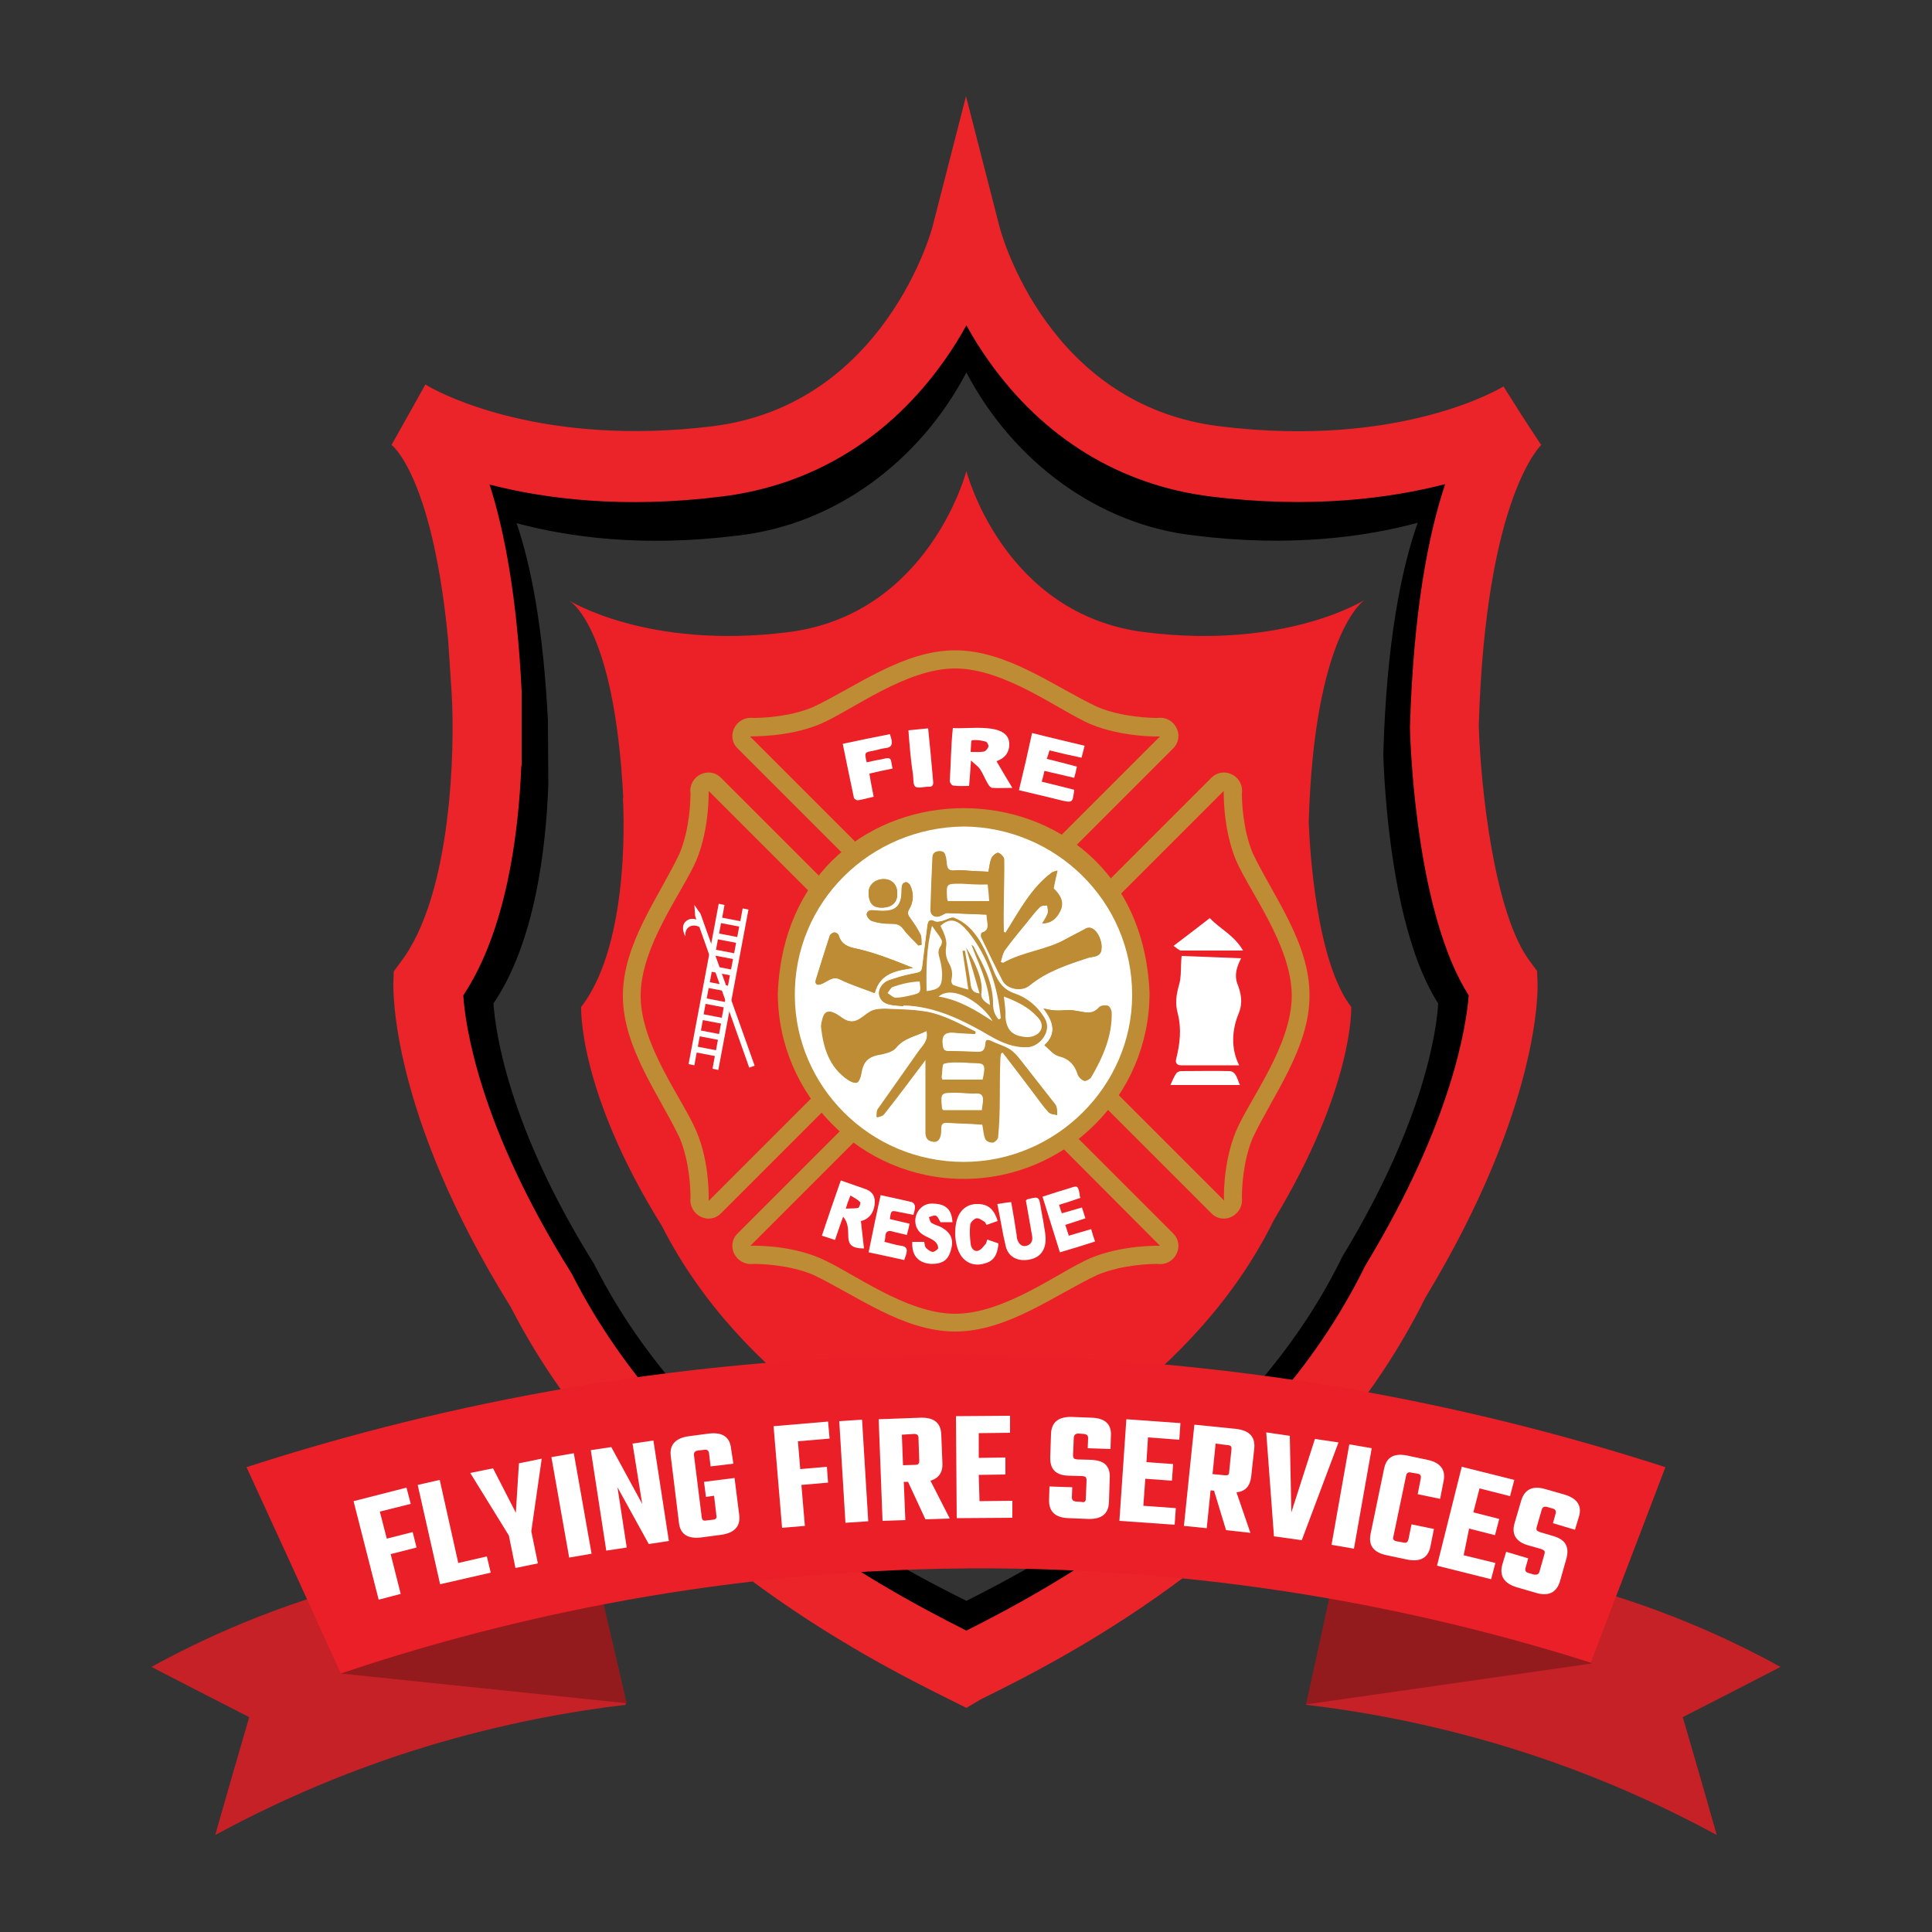 <?xml version="1.0" encoding="utf-8"?>
<!-- Generator: Adobe Illustrator 27.3.1, SVG Export Plug-In . SVG Version: 6.00 Build 0)  -->
<svg version="1.1" id="Layer_1" xmlns="http://www.w3.org/2000/svg" xmlns:xlink="http://www.w3.org/1999/xlink" x="0px" y="0px"
	 viewBox="0 0 500 500" style="enable-background:new 0 0 500 500;" xml:space="preserve">
<rect x="0" y="0" width="500" height="500" fill="#333333" stroke="none"/>
<style type="text/css">
	.st0{fill:#EA2429;}
	.st1{fill:#EC2027;}
	.st2{fill:#BD8C35;}
	.st3{fill:#FFFFFF;}
	.st4{fill:#C52127;}
	.st5{fill:#931B1D;}
	.st6{fill:#EB1F27;}
</style>
<g>
	<g>
		<path d="M250.1,431.3c-22.7-11.6-78.4-37.5-109.5-96.3c-30.2-49.6-28.2-75.4-28.2-80.4c17-22,14.6-59.9,13.2-80.2
			c-3.6-38.4-13-47-13.8-47.7c-0.1-0.1-0.2-0.1-0.2-0.1l7.5-13.3c0.3,0.2,0.7,0.4,1.1,0.6c3.3,1.9,27.8,14.6,68.8,9.5
			c17.4-2.2,31.6-10.9,42.3-25.8c8.3-11.6,11.3-22.8,11.3-22.9l7.5-28.5l7.3,28.5c0,0.1,3,11.3,11.3,22.9c10.7,15,25,23.7,42.3,25.8
			c44,5.5,69-9.6,69.2-9.7l4.1,6.5l4.2,6.4c0,0,0.1-0.1,0.3-0.2c-0.1,0.1-14,12.1-15.7,68.7c0.7,16.2,3.6,47.5,14.2,59.6
			c0,5.1,2,29.3-26.8,78.2C329.8,393.2,273.1,419.5,250.1,431.3z M127.7,259.7c0.5,7,3.7,31.7,26.1,67.5l0.3,0.6
			c25.1,49.3,73.9,75.5,96,86.5c21.1-10.6,72.2-38.1,97-88.5l0.3-0.6c21.3-35.1,24.4-58.7,24.8-65.5c-12.2-19-14-56.7-14.2-64.6
			c0.8-28.5,4.6-47.7,8.9-59.8c-13.4,3.6-32.9,6.4-57.6,3.3c-25.1-2.7-47.2-19.3-59.2-42.2c-12,22.9-34,39.4-59.2,42.2
			c-24.5,3.1-43.8,0.4-57.2-3.2c3.7,10.9,6.9,27.1,8.1,51.1l0.1,16.6v0.1C141.3,219.4,138.5,243.8,127.7,259.7z M111.9,126.7
			c0.1,0.1,0.2,0.1,0.2,0.1C112,126.8,112,126.7,111.9,126.7z"/>
	</g>
	<g>
		<path class="st0" d="M250.1,442l-4-2c-20.5-10.2-82.9-41.2-113.9-101.7c-31.4-50.4-30.4-82.6-30.4-84l0.1-2.9l1.7-2.3
			c13.5-17.5,14.1-56.1,13.3-69.5l-0.9-13.7c-3.8-40.4-13.5-49.8-14.5-50.6c-0.1,0-0.1-0.1-0.2-0.1l8.8-15.7
			c0.3,0.2,0.7,0.4,1.2,0.7c3.4,1.9,29.4,15.5,73.2,10.1c44.5-5.6,56.7-51.1,56.8-51.5l8.7-33.9l8.7,33.9c0.5,1.9,12.6,46,56.8,51.5
			c47.3,5.9,73.3-10.1,73.6-10.3l4.8,7.6l4.9,7.5c0,0,0.2-0.1,0.4-0.3c-0.1,0.1-14.7,12.9-16.5,73c0.5,16,4,49,13.4,61.2l1.7,2.3
			l0.1,2.9c0.1,1.3,1,32-29,81.6c-30.8,62.2-94.2,93.7-115.1,104L250.1,442z M119.9,257.6c0.5,7.7,4.1,33.8,27.8,71.6l0.4,0.7
			c26.6,52.3,78.4,80.2,102,92.1c22.7-11.4,76.8-40.7,103.1-94.2l0.4-0.7c22.4-37.1,25.9-62,26.5-69.5c-13-20.4-15-60.9-15.2-69.1
			v-0.3v-0.3c0.9-29.6,4.7-49.4,9.1-62.6c-14.4,3.7-34.8,6.4-60.6,3.2c-23.5-2.9-43.4-15.1-57.6-35.2c-2.2-3.1-4.1-6.2-5.7-9.1
			c-1.6,2.9-3.5,6-5.7,9.1c-14.2,20.1-34.1,32.3-57.6,35.2c-25.5,3.2-45.8,0.6-60.1-3.1c3.8,11.8,7.1,28.9,8.3,53.5V198l-0.1,0.5
			C134.2,215.9,131,240.9,119.9,257.6z"/>
	</g>
	<path class="st1" d="M349.7,260.6c-8.9-11.5-10.7-39.9-11-47.8c1.4-49,14.4-57.5,14.4-57.5s-20.4,12.9-56.9,8.3
		c-36.6-4.6-46.1-41.7-46.1-41.7s-9.6,37.1-46.1,41.7c-36.6,4.6-56.9-8.3-56.9-8.3s11.9,5.9,14.2,51.2h-0.1c0,0,2.5,36.9-10.8,54.1
		c0,0-0.9,21.7,20.9,56.7c20.7,40.7,61.8,61.8,78.8,70.2c17.2-8.6,59.2-30.3,79.6-71.8C350.5,281.2,349.7,260.6,349.7,260.6z"/>
	<g>
		<path class="st2" d="M247.2,344.6c-13.5,0-25.8-9.5-36.8-14.7c-6.2-2.6-13.4-2.8-15.5-2.8c-4.4,0.5-7.2-4.7-4-7.9l29.4-29.4
			c0.9-0.9,2.1-1.4,3.3-1.4h47.3c1.2,0,2.4,0.5,3.3,1.4l29.4,29.4c3.2,3.2,0.4,8.5-4,7.9c-2,0-9.2,0.2-15.5,2.8
			C273,335.1,260.7,344.6,247.2,344.6z"/>
		<path class="st1" d="M212.2,325.6c8.1,3.4,22.1,14.4,35,14.4c12.9,0,26.9-10.9,35-14.4c8.4-3.5,18-3.2,18-3.2L270.9,293h-47.3
			l-29.4,29.4C194.2,322.4,203.9,322,212.2,325.6z"/>
		<path class="st2" d="M247.2,168.3c-13.5,0-25.8,9.5-36.8,14.7c-6.2,2.6-13.4,2.8-15.5,2.8c-4.4-0.5-7.2,4.7-4,7.9l29.4,29.4
			c0.9,0.9,2.1,1.4,3.3,1.4h47.3c1.2,0,2.4-0.5,3.3-1.4l29.4-29.4c3.2-3.2,0.4-8.5-4-7.9c-2,0-9.2-0.2-15.5-2.8
			C273,177.8,260.7,168.3,247.2,168.3z"/>
		<path class="st1" d="M212.2,187.4c8.1-3.4,22.1-14.4,35-14.4c12.9,0,26.9,10.9,35,14.4c8.4,3.5,18,3.2,18,3.2L270.8,220h-47.3
			l-29.4-29.4C194.2,190.5,203.9,190.9,212.2,187.4z"/>
		<path class="st2" d="M338.9,257.7c0,13.5-9.5,25.8-14.7,36.8c-2.6,6.2-2.8,13.4-2.8,15.5c0.5,4.4-4.7,7.2-7.9,4l-29.4-29.4
			c-0.9-0.9-1.4-2.1-1.4-3.3V234c0-1.2,0.5-2.4,1.4-3.3l29.4-29.4c3.2-3.2,8.5-0.4,7.9,4c0,2,0.2,9.2,2.8,15.5
			C329.5,231.9,339,244.1,338.9,257.7z"/>
		<path class="st1" d="M319.9,292.7c3.4-8.1,14.4-22.1,14.4-35s-10.9-26.9-14.4-35c-3.5-8.4-3.2-18-3.2-18L287.4,234v47.3l29.4,29.4
			C316.7,310.7,316.4,301,319.9,292.7z"/>
		<path class="st2" d="M161.2,257.7c0,13.5,9.5,25.8,14.7,36.8c2.6,6.2,2.8,13.4,2.8,15.5c-0.5,4.4,4.7,7.2,7.9,4l29.4-29.4
			c0.9-0.9,1.4-2.1,1.4-3.3V234c0-1.2-0.5-2.4-1.4-3.3l-29.4-29.4c-3.2-3.2-8.5-0.4-7.9,4c0,2-0.2,9.2-2.8,15.5
			C170.7,231.9,161.2,244.1,161.2,257.7z"/>
		<path class="st1" d="M180.2,292.7c-3.4-8.1-14.4-22.1-14.4-35s10.9-26.9,14.4-35c3.5-8.4,3.2-18,3.2-18l29.4,29.4v47.3l-29.4,29.4
			C183.4,310.7,183.8,301,180.2,292.7z"/>
		<path class="st2" d="M249.4,305.1c-26.5,0-48.1-21.6-48.1-48.1c2.6-63.8,93.6-63.8,96.2,0C297.5,283.5,275.9,305.1,249.4,305.1z"
			/>
		<g>
			<path class="st3" d="M186,233.9l-7.8,41.5l1.5,0.3l0.6-3.3l4.7,0.9l-0.6,3.3l1.5,0.3l7.8-41.5l-1.5-0.3l-0.6,3.3l-4.7-0.9
				l0.6-3.3L186,233.9z M191.3,239.8l-0.5,2.7l-4.7-0.9l0.5-2.7L191.3,239.8z M182.1,262.5l0.5-2.7l4.7,0.9l-0.5,2.7L182.1,262.5z
				 M186.6,264.9l-0.5,2.7l-4.7-0.9l0.5-2.7L186.6,264.9z M182.9,258.4l0.5-2.7l4.7,0.9l-0.5,2.7L182.9,258.4z M183.7,254.2l0.5-2.7
				l4.7,0.9l-0.5,2.7L183.7,254.2z M184.5,250l0.5-2.7l4.7,0.9l-0.5,2.7L184.5,250z M185.3,245.8l0.5-2.7l4.7,0.9l-0.5,2.7
				L185.3,245.8z M180.6,270.9l0.5-2.7l4.7,0.9l-0.5,2.7L180.6,270.9z"/>
			<path class="st3" d="M177.8,238.2c1.2-0.8,2.4-0.2,2.4-0.2l-0.3-1l-0.2-2.8l1.6,2.3c5.1,14.3,2.4,6.7,14,39.3l-1.4,0.5L181,239.9
				c-1.9-1-3.9,0.1-3.6,2.4C177.3,242.3,175.8,239.5,177.8,238.2z"/>
		</g>
		<path class="st3" d="M249.5,213.9c23.6,0.2,43.5,19.2,43.5,43.6c0,23.6-19.7,43.2-43.6,43.2c-24.4,0-43.5-19.7-43.7-42.8
			C205.4,233.5,225.2,214.1,249.5,213.9z M239.8,266.8c0.6,2.6-1.1,3.8-2.2,5.4c-3.5,5-7,9.9-10.5,14.9c-0.3,0.5-0.2,1.3-0.3,2
			c0.6-0.3,1.5-0.4,1.8-0.8c3.8-4.8,7.2-9.4,10.9-14.3c0,6.7,0,12.6,0,19.1c0,1.3,0.5,2.2,1.8,2.3c1.3,0.2,1.8-0.8,2-1.9
			c0.4-1.5-0.4-3.2,1.8-3c3,0.2,6.2,0.2,9.1,0.5c0.3,1.4,0.3,2.7,0.8,3.8c0.2,0.5,1.2,0.9,1.8,0.8c0.5-0.1,1.2-0.8,1.3-1.3
			c0.6-6.8,0.3-13.7,0.6-20.5c0-0.4,0.1-0.9,0.2-1.3c0.2-0.1,0.3-0.1,0.5-0.2c2.7,3.5,5.4,7,8,10.5c1.3,1.7,2.5,3.5,3.9,5
			c0.4,0.5,1.4,0.5,2.1,0.7c0-1.2,0.1-2.3-0.8-3.2c-2.9-3.7-5.8-7.4-8.7-11.1c-0.8-1-1.7-2-2.7-2.7c-1.4-0.9-3-1.3-4.5-2
			c-3.2-1.7-0.1,3-3.9,2.7c-2.5-0.1-4.9-0.2-7.4-0.2c-1.1,0-1.5-0.5-1.6-1.5c-0.3-2.7,0.6-3.6,3.3-3.3c1.7,0.2,3.4,0.2,5.1,0.3
			c0-0.2,0.1-0.4,0.1-0.6c-3.9-1.9-7.8-4.1-12.1-5c-3.2-0.6-6.6-0.7-9.9-0.8c-1.4-0.1-3-0.1-4.3,0.3c-1.2,0.4-2.2,1.4-3.3,2.1
			c-1.6,1.1-3.1,1.1-4.7,0c-1.7-1.2-4.2-3.1-5.1-0.1c-0.2,0.8-0.5,1.7-0.4,2.6c0.6,5.2,2.1,10.1,6.7,13.3c0.7,0.5,1.8,1.1,2.4,0.8
			c0.6-0.2,1-1.4,1.1-2.2c0.5-3.3,1.9-4.5,5.2-5.1c1.3-0.2,3-0.7,3.8-1.7C234,268.6,237,268.2,239.8,266.8z M255.8,225.6
			c-2.4-0.1-4.7-0.2-7-0.4c-1.1-0.1-2.6,0.3-3.2-0.2c-0.7-0.6-0.5-2.1-0.8-3.2c-0.2-0.8-0.4-1.6-1.6-1.5c-1.2,0-1.7,0.6-1.8,1.7
			c-0.2,4.5-0.4,9-0.5,13.4c0,1.7,1.4,2.3,2.8,1.5c0.5-0.3,1.1-0.7,1.6-0.6c3.4,0.1,6.8,0.3,10.1,0.4c0.1,0.5,0.1,0.7,0.1,1
			c0.1,1.4,0.8,3.1-1.4,3.7c-0.1,0-0.3,0.8-0.1,1.1c1.8,3.7,3.7,7.5,5.5,11.2c1.1,2.3,4.9,3,6.9,1.4c4.5-3.7,9.8-5.4,15.2-7.2
			c1.3-0.4,3.4-0.1,3.5-2.4c0.3-2.2-1.8-6.8-4.4-5c-1.6,0.9-3.3,1.7-4.9,2.6c-5,2.9-11,3.3-16.1,6.1c-0.1,0-0.2,0-0.7-0.2
			c0.3-1.1,0.5-2.2,1.1-3.1c1.8-2.5,3.7-4.8,5.7-7.2c1.1-1.4,2.2-2.8,3.4-4c0.4-0.4,1.3-0.3,1.9-0.4c0,0.7,0.3,1.5,0.1,2.1
			c-0.2,0.8-0.8,1.6-1.4,2.6c2.3-0.1,3.5-1.2,4.4-2.8c1.6-2.7,0.1-4.7-1.5-6.3c0.3-1.6,0.6-2.9,1-4.6c-0.7,0.2-1.1,0.3-1.4,0.5
			c-5.4,4-8.5,10-12,15.6c-0.2-0.1-0.4-0.2-0.5-0.2c-0.2-6.3,0.2-12.5,0.1-18.8c0-0.6-0.9-1.5-1.5-1.7c-0.4-0.1-1.4,0.7-1.7,1.3
			C256.1,223,256.1,224.2,255.8,225.6z M233.8,260.4c0-0.1,0-0.1,0-0.2c8.3,0.2,15.6,3.9,22.6,8c3,1.7,6,3,9.6,2.8
			c2.9-0.1,6.4-4,4.2-7.5c-1.9-3.1-4.5-5.1-7.7-6.3c-2.8-1-4.2-2.9-5.3-5.5c-2.2-5.4-4.5-11.8-10.4-14.1c-0.7-0.3-1.9,0.5-2.9,0.8
			c-0.7,0.1-1.6,0.4-2.1,0.1c-1.3-0.6-1.6-0.2-1.8,1.1c-0.4,3.2-0.8,6.4-1.2,9.6c-0.3,2.5-0.3,2.4-2.8,2.9c-2.1,0.4-4.1,1-6.1,1.7
			c-1.6,0.6-2.7,2.3-2.4,3.7C228.1,260.4,231.5,260.1,233.8,260.4z M270.3,270.5c1.4,1.2,2.1,2.3,3.7,2.8c2.7,0.6,4.3,2.2,5.1,4.8
			c0.2,0.7,0.9,1.4,1.6,1.6c0.4,0.1,1.4-0.4,1.7-0.9c3-5.1,5.5-10.8,5.3-16.8c0-0.6-0.5-1.5-0.9-1.7c-0.6-0.2-1.8,0-2.2,0.4
			c-1,1.1-2.1,1.5-3.5,1.3c-1.6-0.1-3.3-0.7-4.9-0.6c-2.2,0.2-3.6,0.2-6-0.4C272.7,264.4,273.5,267.6,270.3,270.5z M236.3,250.5
			c-4.8-1.9-9.3-3.8-14.3-4.9c-2.3-0.5-4.2-1-5-3.5c-0.1-0.4-0.8-0.8-1.1-0.8c-0.4,0-1.1,0.5-1.2,0.9c-1.2,3.8-2.4,7.6-3.6,11.4
			c-0.3,1,0.3,1.5,1.3,1.1c1.7-0.6,3.1-2.2,5-1.2c2.8,1.4,5.8,2.3,8.9,3.5C227.8,251.8,232,251.2,236.3,250.5z M237.7,244.7
			c0.3-0.1,0.5-0.2,0.8-0.2c-0.1-0.9,0.1-1.9-0.3-2.7c-0.7-1.5-1.7-2.9-2.7-4.3c-0.6-0.8-0.7-1.4-0.2-2.2c1.2-2,1.2-4.2,0.2-6.3
			c-0.2-0.3-0.7-0.7-1-0.7c-0.4,0-1,0.4-1,0.8c-0.2,0.7-0.1,1.5-0.2,2.3c-0.1,2-0.8,3.7-2.9,4.2c-1.2,0.3-2.5,0.2-3.8,0.1
			c-1-0.1-2.1-0.2-2.3,0.9c-0.1,0.5,0.7,1.6,1.4,1.8c1.5,0.5,3.1,0.7,4.6,0.7s2.5,0,3.5,1.4C234.9,242,236.4,243.3,237.7,244.7z
			 M232.2,231.2c0.1-5.3-7.6-4.5-7.4,0c0.1,2.7,1.2,3.8,3.7,3.7C231,234.7,232.3,233.4,232.2,231.2z"/>
		<path class="st2" d="M239.8,266.8c-2.8,1.4-5.8,1.8-7.9,4.4c-0.8,1-2.5,1.4-3.8,1.7c-3.4,0.5-4.7,1.8-5.2,5.1
			c-0.1,0.8-0.6,2-1.1,2.2c-0.6,0.2-1.7-0.3-2.4-0.8c-4.6-3.2-6.1-8.1-6.7-13.3c-0.1-0.8,0.1-1.7,0.4-2.6c0.9-3,3.5-1.1,5.1,0.1
			c1.6,1,3.1,1.1,4.7,0c1.1-0.8,2.1-1.8,3.3-2.1c1.4-0.4,2.9-0.4,4.3-0.3c3.3,0.2,6.7,0.2,9.9,0.8c4.3,0.9,8.1,3.1,12.1,5
			c0,0.2-0.1,0.4-0.1,0.6c-1.7-0.1-3.4-0.1-5.1-0.3c-2.7-0.3-3.7,0.5-3.3,3.3c0.1,1,0.5,1.5,1.6,1.5c2.5,0,4.9,0.1,7.4,0.2
			c3.7,0.3,0.6-4.4,3.9-2.7c1.4,0.8,3.1,1.2,4.5,2c1.1,0.7,1.9,1.7,2.7,2.7c2.9,3.7,5.8,7.4,8.7,11.1c0.9,0.9,0.8,2.1,0.8,3.2
			c-0.7-0.2-1.7-0.2-2.1-0.7c-1.4-1.6-2.6-3.3-3.9-5c-2.7-3.5-5.4-7-8-10.5c-0.2,0.1-0.3,0.1-0.5,0.2c-0.1,0.4-0.2,0.9-0.2,1.3
			c-0.3,6.8,0.1,13.7-0.6,20.5c-0.1,0.5-0.8,1.2-1.3,1.3c-0.6,0.1-1.6-0.3-1.8-0.8c-0.4-1.1-0.5-2.3-0.8-3.8
			c-2.9-0.3-6.1-0.3-9.1-0.5c-2.3-0.2-1.5,1.5-1.8,3c-0.2,1.1-0.7,2.1-2,1.9c-1.2-0.2-1.8-1-1.8-2.3c0.1-6.5,0-12.4,0-19.1
			c-3.7,4.9-7.1,9.5-10.9,14.3c-0.4,0.5-1.2,0.6-1.8,0.8c0.1-0.7,0-1.5,0.3-2c3.5-5,7-9.9,10.5-14.9
			C238.7,270.6,240.4,269.4,239.8,266.8z M244.1,287.3c3.3,0,6.6,0,10.1,0c0.1-1.6,1.2-4.5-1.5-4.3c-1.7,0.1-3.5-0.2-5.2-0.2
			c-4,0-4,0-3.6,4.1C243.8,286.9,243.8,287,244.1,287.3z M254.3,279.4c1.1-5.3-0.2-3.9-4.5-4.4c-1.8,0-3.8-0.2-5.5,0.3
			c-0.5,0.1-0.4,2.3-0.6,3.5c0,0.1,0.1,0.3,0.2,0.6C247.3,279.4,250.8,279.4,254.3,279.4z"/>
		<path class="st2" d="M255.8,225.6c0.3-1.4,0.4-2.6,0.8-3.6c0.3-0.6,1.3-1.4,1.7-1.3c0.6,0.2,1.5,1.1,1.5,1.7
			c0.1,6.3-0.3,12.6-0.1,18.8c0.2,0.1,0.4,0.2,0.5,0.2c3.5-5.5,6.6-11.6,12-15.6c0.3-0.2,0.8-0.3,1.4-0.5c-0.4,1.7-0.7,3-1,4.6
			c1.7,1.7,3.1,3.7,1.5,6.3c-0.9,1.6-2.1,2.7-4.4,2.8c0.6-1,1.1-1.8,1.4-2.6c0.2-0.6,0-1.4-0.1-2.1c-0.7,0.1-1.5,0-1.9,0.4
			c-1.2,1.2-2.3,2.6-3.4,4c-1.9,2.4-3.9,4.7-5.7,7.2c-0.6,0.8-0.7,2-1.1,3.1c0.5,0.1,0.7,0.2,0.7,0.2c5-2.9,11-3.3,16.1-6.1
			c1.6-0.9,3.3-1.7,4.9-2.6c2.7-1.8,4.7,2.8,4.4,5c-0.2,2.3-2.2,2-3.5,2.4c-5.4,1.7-10.7,3.5-15.2,7.2c-2,1.6-5.8,0.9-6.9-1.4
			c-1.9-3.7-3.7-7.4-5.5-11.2c-0.1-0.3,0-1,0.1-1.1c2.2-0.6,1.5-2.2,1.4-3.7c0-0.3-0.1-0.5-0.1-1c-3.4-0.1-6.8-0.3-10.1-0.4
			c-0.5,0-1.1,0.4-1.6,0.6c-1.4,0.8-2.9,0.1-2.8-1.5c0.1-4.5,0.3-9,0.5-13.4c0-1.1,0.6-1.7,1.8-1.7c1.1,0,1.4,0.7,1.6,1.5
			c0.2,1.1,0.1,2.6,0.8,3.2c0.6,0.6,2.1,0.2,3.2,0.2C251.1,225.4,253.4,225.5,255.8,225.6z M256,233.2c-0.1-1.5-0.3-2.8-0.4-4.3
			c-2.5,0.1-4.6-0.1-7-0.2c-3.7,0-3.7,0-3.5,3.7c0,0.2,0.1,0.4,0.2,0.8C248.8,233.2,252.3,233.2,256,233.2z"/>
		<path class="st2" d="M233.8,260.4c-2.3-0.3-5.7,0-6.2-3c-0.3-1.4,0.8-3.1,2.4-3.7c2-0.7,4-1.3,6.1-1.7c2.5-0.5,2.5-0.4,2.8-2.9
			c0.4-3.2,0.8-6.4,1.2-9.6c0.1-1.2,0.5-1.7,1.8-1.1c0.6,0.3,1.4,0.1,2.1-0.1c1-0.2,2.1-1,2.9-0.8c5.9,2.3,8.2,8.7,10.4,14.1
			c1.1,2.6,2.4,4.5,5.3,5.5c3.2,1.1,5.8,3.2,7.7,6.3c2.2,3.5-1.4,7.3-4.2,7.5c-3.6,0.2-6.6-1.1-9.6-2.8c-7-4.1-14.4-7.8-22.6-8
			C233.8,260.2,233.8,260.3,233.8,260.4z M258.4,263.8c0.2,0,0.4-0.1,0.5-0.1c-0.8-8-3.2-16-8.4-22.3c-2.7-3.2-4.6-3.9-7.2-1.6
			c0.7,1.5,1.7,3.5,1.5,5.1c-0.3,1.7-0.2,3.2,0.7,4.6c0.8,1.4,1.1,2.8,0.6,4.4c-0.1,0.4,0.2,1.1,0.5,1.2c1.2,0.5,2.4,0.7,3.9,1.2
			c-0.5-3.5-1-6.8-1.5-10c0.2,0,0.4-0.1,0.6-0.1c0.5,2.9,1.2,5.8,1.5,8.8c0.2,1.3,0.6,2.1,2.3,2.3c-1.2-4-2.3-7.9-3.5-11.9
			c2.1,3.1,4.5,8.3,4,11.6c-0.3,1.6,0.7,2.4,2.2,3.3c-0.4-5.8-2.8-10.6-4.8-15.6c0.4,0.2,0.6,0.4,0.7,0.7c1.2,2.5,2.7,4.9,3.6,7.6
			c0.8,2.2,1.3,4.6,1.3,6.9C257,261.4,257.4,262.6,258.4,263.8z M259.8,257.9c0.2,1.9,0.4,3.5,0.5,5.1c0.1,3.2,1.4,4.9,4.6,5.3
			c3.5,0.7,6.6-2.2,3.6-5.2C266.2,260.7,263.2,259.2,259.8,257.9z M239.8,256.5c3-0.4,3.9-1,4.1-3.6c0.1-1.6-0.2-3.2-0.6-4.7
			c-0.3-1.2-0.6-2.1,0.2-3.2c0.3-0.4,0.5-1.2,0.3-1.6c-0.6-1.2-1.5-2.2-2.5-3.7C239.7,245.5,239.7,250.9,239.8,256.5z M238,254
			c-2.4,0-4.6,0.6-6.9,1.4c-0.6,0.2-0.9,1.1-1.4,1.6c0.7,0.4,1.4,1.2,2.1,1.2c1.3,0,2.6-0.3,3.9-0.6C238.4,257,238.5,256.9,238,254z
			 M242.9,257.9c5.4,0.8,9.8,3.6,14,6.4C254.5,260,246.8,254.6,242.9,257.9z"/>
		<path class="st2" d="M270.3,270.5c3.2-2.9,2.4-6-0.3-9.5c2.4,0.6,3.8,0.6,6,0.4c1.7-0.1,3.3,0.4,4.9,0.6c1.4,0.2,2.5-0.2,3.5-1.3
			c0.4-0.5,1.5-0.6,2.2-0.4c0.4,0.1,0.9,1.1,0.9,1.7c0.2,6-2.3,11.7-5.3,16.8c-0.3,0.5-1.3,1.1-1.7,0.9c-0.6-0.2-1.4-1-1.6-1.6
			c-0.8-2.6-2.4-4.2-5.1-4.8C272.4,272.7,271.7,271.6,270.3,270.5z"/>
		<path class="st2" d="M236.3,250.5c-4.3,0.7-8.5,1.2-9.9,6.5c-3.1-1.2-6.1-2.2-8.9-3.5c-2-1.1-3.3,0.6-5,1.2c-1,0.4-1.6,0-1.3-1.1
			c1.1-3.8,2.3-7.6,3.6-11.4c0.1-0.4,0.8-0.8,1.2-0.9c0.4,0,1,0.4,1.1,0.8c0.7,2.5,2.7,3.1,5,3.5C227,246.8,231.5,248.6,236.3,250.5
			z"/>
		<path class="st2" d="M237.7,244.7c-1.3-1.4-2.8-2.7-3.9-4.3c-1-1.3-2-1.4-3.5-1.4s-3.1-0.2-4.6-0.7c-0.6-0.2-1.5-1.3-1.4-1.8
			c0.2-1.1,1.3-1,2.3-0.9c1.3,0.1,2.6,0.2,3.8-0.1c2.1-0.5,2.8-2.2,2.9-4.2c0.1-1.1-0.3-2.8,1.2-3c0.3,0,0.8,0.4,1,0.7
			c1,2.1,1,4.2-0.2,6.3c-0.5,0.8-0.4,1.5,0.2,2.2c1,1.4,1.9,2.8,2.7,4.3c0.4,0.8,0.2,1.8,0.3,2.7
			C238.2,244.6,237.9,244.6,237.7,244.7z"/>
		<path class="st2" d="M232.2,231.2c0.1,2.2-1.2,3.6-3.7,3.7c-2.5,0.1-3.6-1-3.7-3.7C224.6,226.6,232.3,225.9,232.2,231.2z"/>
		<path class="st3" d="M257.9,197c1.3,2.3,2.6,4.4,4.1,6.9c-2,0-3.6,0.1-5.2,0c-0.4,0-0.9-0.6-1.1-1c-0.8-1.3-1.3-2.7-2.1-3.9
			c-0.5-0.7-1.3-1.2-2.3-2.2c-0.2,2.6-0.3,4.5-0.5,6.6c-1.4,0-2.8,0.1-4.1-0.1c-0.4,0-0.9-0.8-0.9-1.2c0.3-4.5,0.3-9.2,0.8-13.7
			c3.9,0.4,14.2-1.6,14.6,3.9C261.3,194.7,260.1,196.2,257.9,197z M251.2,194.6c1.4,0,2.4,0.1,3.4-0.1c0.5-0.1,1.1-0.8,1.2-1.3
			c0.1-0.4-0.4-1.3-0.8-1.3c-1.1-0.3-2.4-0.5-3.5-0.3C251.3,191.7,251.3,193.4,251.2,194.6z"/>
		<path class="st3" d="M280.7,193c-0.3,1.2-0.5,2-0.8,3.1c-2.8-0.6-5.5-1.2-8.3-1.9c-0.2,0.7-0.4,1.4-0.7,2.2c2.6,0.6,5.1,1.3,7.8,2
			c-0.2,1-0.4,1.9-0.7,2.9c-2.6-0.6-5.1-1.2-7.7-1.8c-0.2,0.9-0.4,1.8-0.7,2.8c2.9,0.7,5.7,1.4,8.4,2.1c-0.4,3.4-0.4,3.4-3.5,2.7
			c-3.5-0.9-7.1-1.7-10.8-2.6c1.2-4.9,2.3-9.7,3.4-14.8C271.8,190.9,276.2,191.9,280.7,193z"/>
		<path class="st3" d="M231,198.9c-2,0.4-3.9,0.8-6,1.3c0.3,2,0.7,3.9,1.1,6c-1.4,0.3-2.7,0.7-4,0.9c-0.3,0.1-1-0.3-1.1-0.6
			c-1-4.6-1.9-9.2-2.9-14c4.1-0.9,8.2-1.7,12.2-2.5c0.5,1.5,1.2,3.4-1.1,3.6c-1.1,0.1-2.1,0.5-3.2,0.7c-2.3,0.4-2.3,0.4-1.7,3
			c1.3-0.3,2.6-0.6,3.9-0.8C231.1,195.7,230.4,196.6,231,198.9z"/>
		<path class="st3" d="M235.1,189c1.7-0.2,3.3-0.3,5.1-0.5c0.5,4.8,0.9,9.1,1.3,13.8c0.1,1-0.3,1.4-1.3,1.3c-1.1,0-2.5,0.5-3.3,0
			c-0.6-0.4-0.5-2-0.6-3C235.7,196.8,235.4,193,235.1,189z"/>
		<path class="st3" d="M320.7,275.7c-5.2,0-10.1,0-15,0c-1.1,0-1.6-0.6-1.3-1.7c1-3.9,1.4-7.9,0.4-11.7c-0.7-2.6-0.4-4.8,0.3-7.3
			c0.7-2.2,0.4-4.7,0.7-7.6c5.1,0.2,10.4,0.4,15.4,0.6c-1.1,2.2-1.8,4.2-1,6.5c1,2.6,1.5,4.9,0.4,7.7
			C318.8,266.5,318.5,271.4,320.7,275.7z"/>
		<path class="st3" d="M321.7,246c-5.6,0-10.8,0-16,0c-0.6,0-1.2-0.7-2-1.2c3.3-2.5,6.3-4.8,9.4-7.2
			C315.7,240.4,319.4,242,321.7,246z"/>
		<path class="st3" d="M320.9,280.8c-6,0-11.9,0-18,0c0.5-1.1,0.9-2.1,1.5-3c0.2-0.3,0.8-0.6,1.2-0.6c4.2,0,8.5-0.1,12.7,0
			C320,277.4,320.2,279.4,320.9,280.8z"/>
		<path class="st3" d="M217.6,305.5c2.3,0.8,4.3,1.5,6.3,2.2c1.5,0.5,2.5,1.5,2.5,3.3c0,2.3-1.2,4.5-3.6,5c0.3,2.4,0.5,4.7,0.8,7.1
			c-6.7,0-2.3-4.7-5.4-8.2c-0.8,2.1-1.4,4-2.1,6c-1.1-0.4-2.2-0.7-3.4-1.1C214.3,315,215.9,310.3,217.6,305.5z M218.9,312.8
			c1.3-0.1,2.3,0,3.2-0.2c0.3-0.1,0.7-1.3,0.5-1.5c-0.7-0.7-1.5-1.1-2.5-1.7C219.6,310.6,219.3,311.4,218.9,312.8z"/>
		<path class="st3" d="M258.1,311.6c1.4-0.2,2.4-0.4,3.6-0.5c0.5,2.9,1,5.7,1.4,8.5c0,1.6,1,3.3,2.6,2.8c1.3-0.4,1.6-1.4,1.4-2.6
			c-0.5-3.1-1.1-6.1-1.6-9.1c0.1-0.1,0.2-0.2,0.3-0.3c3.1-0.8,3.1-0.8,3.6,2.4c0.4,2.1,0.8,4.3,1.1,6.4c0.4,2.8-0.2,6.1-4.2,6.8
			c-2.8,0.5-5.3-0.6-6-3.4C259.4,318.9,258.9,315.3,258.1,311.6z"/>
		<path class="st3" d="M227.9,309.3c2.8,0.6,5.5,1.2,8.1,1.8c1.3,0.7,0.7,2,0.4,3.3c-1.2-0.2-2.4-0.5-3.6-0.7
			c-2.2-0.5-2.2-0.5-2.5,1.8c1.7,0.4,3.4,0.8,5.1,1.2c-0.2,1-0.4,1.8-0.7,2.9c-1.2-0.3-2.3-0.5-3.4-0.8c-1.4-0.5-2.2-0.2-2.2,1.5
			c0,0.3-0.1,0.6-0.2,1.1c1.4,0.3,2.8,0.8,4.2,1c2.5,0.2,1.4,2.2,0.9,3.7c-3-0.7-6-1.3-9.2-2C225.8,319.1,226.8,314.3,227.9,309.3z"
			/>
		<path class="st3" d="M279.6,310c-2,0.7-3.5,1.2-5.5,1.8c0.2,0.8,0.4,1.4,0.7,2.2c1.8-0.5,3.4-1,5.2-1.5c0.3,0.9,0.6,1.8,0.9,2.8
			c-1.8,0.6-3.4,1.1-5.2,1.7c0.3,1,0.6,1.8,0.9,2.8c1.9-0.6,3.8-1.1,5.8-1.7c0.3,1.1,0.6,2.1,1,3.2c-3.1,1-6,1.9-9.1,2.8
			c-1.5-4.8-3-9.6-4.5-14.4c2.4-0.8,4.7-1.5,7-2.2c2.1-0.7,2.1-0.7,2.6,1.4C279.4,309.2,279.4,309.5,279.6,310z"/>
		<path class="st3" d="M236.1,321.4c1.1,0,2.1,0,3.1,0c0.1,0.5,0.1,1.1,0.4,1.5c0.5,0.5,1.1,1,1.8,1.1c0.4,0,1.4-0.7,1.4-1
			c-0.1-2.1-2.5-2.5-4-3.5c-3.7-2.4-1.7-8.4,2.8-8c3.2,0.1,4.7,1.5,4.9,4.8c-1.1,0-2.1,0-3.1,0c-1-1.8-0.9-2.1-3-1.3
			c0.2,0.5,0.3,1.3,0.7,1.5c0.8,0.5,1.7,0.7,2.5,1.1c2.5,1.4,3.3,3.2,2.5,5.9c-0.7,2.6-2.1,3.6-5.1,3.6
			C237.9,326.9,235.9,325.2,236.1,321.4z"/>
		<path class="st3" d="M258.2,316c-1,0.3-1.9,0.7-2.9,1c-0.2-0.3-0.3-0.7-0.5-0.8c-0.7-0.4-1.4-1-2.1-0.9c-0.6,0.1-1.5,1-1.6,1.6
			c-0.2,1.6-0.1,3.3,0.1,5c0.1,1,0.8,2.1,1.9,1.8c0.8-0.2,1.4-1.1,2-1.8c0.2-0.2,0.2-0.6,0.4-1.1c1,0.3,2,0.7,2.9,1
			c-0.2,2.4-0.9,4.4-3.3,5.1c-2.1,0.7-4.1,0.5-5.8-1.2c-2.5-2.5-2.8-9.2-0.7-12c1.2-1.6,2.8-2.2,4.7-2.1
			C256.1,311.7,257.4,313.4,258.2,316z"/>
		<path class="st3" d="M244.1,287.3c-0.2-0.3-0.3-0.4-0.3-0.4c-0.4-4.1-0.4-4.1,3.6-4.1c1.7,0,3.5,0.3,5.2,0.2
			c2.7-0.2,1.6,2.6,1.5,4.3C250.7,287.3,247.3,287.3,244.1,287.3z"/>
		<path class="st3" d="M254.3,279.4c-3.6,0-7,0-10.4,0c-0.1-0.3-0.2-0.5-0.2-0.6c0.2-1.2,0.1-3.4,0.6-3.5c1.7-0.5,3.7-0.3,5.5-0.3
			C254.2,275.5,255.5,274.1,254.3,279.4z"/>
		<path class="st3" d="M256,233.2c-3.8,0-7.2,0-10.7,0c-0.1-0.4-0.2-0.6-0.2-0.8c-0.2-3.7-0.2-3.7,3.5-3.7c2.4,0.1,4.5,0.3,7,0.2
			C255.8,230.4,255.9,231.7,256,233.2z"/>
		<path class="st3" d="M258.4,263.8c-1-1.2-1.4-2.4-1.4-4.1c0-2.3-0.5-4.7-1.3-6.9c-0.9-2.6-2.4-5.1-3.6-7.6
			c-0.1-0.3-0.4-0.5-0.7-0.7c1.9,5,4.4,9.9,4.8,15.6c-1.5-0.9-2.5-1.7-2.2-3.3c0.5-3.3-2-8.5-4-11.6c1.2,4,2.4,8,3.5,11.9
			c-1.6-0.2-2.1-0.9-2.3-2.3c-0.3-2.9-1-5.9-1.5-8.8c-0.2,0-0.4,0.1-0.6,0.1c0.5,3.3,1,6.6,1.5,10c-1.4-0.4-2.7-0.7-3.9-1.2
			c-0.3-0.1-0.6-0.9-0.5-1.2c0.4-1.6,0.2-3-0.6-4.4s-1-2.9-0.7-4.6c0.2-1.7-0.8-3.6-1.5-5.1c2.6-2.3,4.5-1.6,7.2,1.6
			c5.1,6.3,7.6,14.2,8.4,22.3C258.8,263.7,258.6,263.8,258.4,263.8z"/>
		<path class="st3" d="M259.8,257.9c3.4,1.3,6.3,2.7,8.6,5.2c3,3-0.1,5.9-3.6,5.2c-3.1-0.4-4.4-2.1-4.6-5.3
			C260.3,261.4,260,259.8,259.8,257.9z"/>
		<path class="st3" d="M239.8,256.5c-0.1-5.6-0.1-11,1.4-16.9c1,1.5,1.9,2.5,2.5,3.7c0.2,0.4,0,1.2-0.3,1.6
			c-0.8,1.1-0.5,2.1-0.2,3.2c0.4,1.5,0.7,3.2,0.6,4.7C243.7,255.5,242.8,256.1,239.8,256.5z"/>
		<path class="st3" d="M238,254c0.4,2.9,0.3,3-2.3,3.6c-1.3,0.3-2.6,0.6-3.9,0.6c-0.7,0-1.4-0.8-2.1-1.2c0.5-0.6,0.8-1.4,1.4-1.6
			C233.4,254.6,235.6,254.1,238,254z"/>
		<path class="st3" d="M242.9,257.9c3.9-3.3,11.6,2.1,14,6.4C252.6,261.5,248.3,258.8,242.9,257.9z"/>
	</g>
	<path class="st4" d="M338,441.2c13.7,1.6,31.6,4.7,52,10.9c22.9,7,41.2,15.7,54.3,22.8c-2.9-10.2-5.8-20.3-8.8-30.5
		c8.4-4.3,16.8-8.6,25.3-13c-12.5-6.9-32.3-16.3-58-22.6c-21.4-5.2-39.6-6.6-52.4-6.7C346.2,415.2,342.1,428.2,338,441.2z"/>
	<path class="st4" d="M162,441.2c-13.7,1.6-31.6,4.7-52,10.9c-22.9,7-41.2,15.7-54.3,22.8c2.9-10.2,5.8-20.3,8.8-30.5
		c-8.4-4.3-16.8-8.6-25.3-13c12.5-6.9,32.3-16.3,58-22.6c21.4-5.2,39.6-6.6,52.4-6.7C153.8,415.2,157.9,428.2,162,441.2z"/>
	<polygon class="st5" points="412,430.5 338,441.1 348.3,394 	"/>
	<polygon class="st5" points="88.2,433.1 162.2,440.8 151.9,396.6 	"/>
	<path class="st6" d="M411.7,430.3c-37.2-11.8-92.9-24.9-161.4-24.4c-69,0.5-125,14.7-162.1,27.2c-8.1-17.8-16.2-35.6-24.4-53.4
		c42.6-13.8,106.7-29.3,185.5-29c77,0.2,139.6,15.4,181.7,29C424.6,396.6,418.1,413.4,411.7,430.3z"/>
	<g>
		<path class="st3" d="M106.3,389.2l-8,2l1.8,7l6.7-1.7l1,4l-6.7,1.7l2.6,10.3L98,414l-6.5-25.5l13.7-3.5L106.3,389.2z"/>
		<path class="st3" d="M118.6,404.5l7.4-1.7l1,4.2l-13.1,3l-5.8-25.7l5.7-1.3L118.6,404.5z"/>
		<path class="st3" d="M139.2,404.6l-5.8,1.2l-1.7-8.4l-10-16.2l5.9-1.2l5.9,11.5l0.8-12.8l5.9-1.2l-2.7,18.8L139.2,404.6z"/>
		<path class="st3" d="M142.7,377.1l5.8-1l4.6,26l-5.8,1L142.7,377.1z"/>
		<path class="st3" d="M163.7,373.6l5.4-0.8l4,26l-5.2,0.8l-8.1-14.7l2.4,15.6l-5.3,0.8l-4-26l5.3-0.8l8,14.7L163.7,373.6z"/>
		<path class="st3" d="M189.8,378.8l-5.9,0.7l-0.4-3.4c-0.1-0.7-0.5-1-1.2-0.9l-1.7,0.2c-0.7,0.1-1.1,0.5-1,1.2l2,16
			c0,0.4,0.2,0.6,0.3,0.8c0.2,0.1,0.5,0.2,0.9,0.1l1.7-0.2c0.4,0,0.7-0.2,0.8-0.3c0.1-0.2,0.2-0.4,0.1-0.8l-0.6-5.1l-2.1,0.3
			l-0.5-3.9l7.9-1l1.2,9.5c0.4,3-1.2,4.7-4.6,5.2l-5.3,0.7c-3.5,0.4-5.4-0.9-5.7-3.9l-2.1-17.1c-0.4-3,1.2-4.7,4.6-5.2l5.3-0.7
			c3.5-0.4,5.4,0.9,5.7,3.9L189.8,378.8z"/>
		<path class="st3" d="M214.7,372.3l-8.2,0.7l0.6,7.2l6.9-0.6l0.3,4.1l-6.9,0.6l0.9,10.6l-5.9,0.5l-2.2-26.3l14.1-1.2L214.7,372.3z"
			/>
		<path class="st3" d="M217.2,367.8l5.9-0.4l1.6,26.3l-5.9,0.4L217.2,367.8z"/>
		<path class="st3" d="M233.9,383.5l0.4,9.9l-5.9,0.2l-1-26.3l10.8-0.4c3.5-0.1,5.3,1.3,5.4,4.4l0.3,7.4c0.1,2.4-1,3.9-3.1,4.5
			l5,9.8l-6.3,0.2l-4.5-9.7H233.9z M233.4,371.3l0.3,7.9l3.2-0.1c0.4,0,0.7-0.1,0.8-0.3c0.2-0.2,0.2-0.4,0.2-0.8l-0.2-5.9
			c0-0.7-0.4-1-1.1-1L233.4,371.3z"/>
		<path class="st3" d="M253.5,388.5l8.5-0.1v4.4l-14.4,0.1l-0.2-26.4l14-0.1v4.4l-8.1,0.1v6.4l6.9-0.1v4.4l-6.9,0.1L253.5,388.5z"/>
		<path class="st3" d="M281,387.9l0.2-4.8c0-0.4-0.1-0.6-0.2-0.8c-0.2-0.2-0.4-0.2-0.9-0.3l-3.6-0.1c-3.3-0.1-4.8-1.7-4.7-4.8l0.2-6
			c0.1-3,1.9-4.5,5.4-4.4l5.1,0.2c3.5,0.1,5.2,1.7,5,4.7l-0.1,3.4l-5.9-0.2l0.1-2.6c0-0.7-0.3-1-1.1-1.1l-1.4-0.1
			c-0.7,0-1.1,0.3-1.2,1l-0.2,4.6c0,0.4,0.1,0.6,0.2,0.8c0.2,0.2,0.4,0.2,0.9,0.3l3.6,0.1c1.8,0.1,3,0.5,3.8,1.3
			c0.7,0.8,1.1,1.9,1,3.4l-0.2,6.2c-0.1,3.1-1.9,4.5-5.4,4.4l-5-0.2c-3.5-0.1-5.2-1.7-5.1-4.8l0.1-3.4l5.9,0.2l-0.1,2.6
			c0,0.7,0.3,1,1.1,1.1l1.4,0.1C280.6,388.9,281,388.6,281,387.9z"/>
		<path class="st3" d="M295.9,389.7l8.4,0.6l-0.3,4.3l-14.3-1l1.8-26.3l14,1l-0.3,4.3l-8.1-0.6l-0.4,6.4l6.9,0.5l-0.3,4.3l-6.9-0.5
			L295.9,389.7z"/>
		<path class="st3" d="M313.3,385.7l-1,9.8l-5.9-0.6l2.7-26.2l10.8,1.1c3.5,0.4,5,2.1,4.7,5.1l-0.8,7.3c-0.3,2.4-1.5,3.8-3.8,4
			l3.6,10.5l-6.3-0.7l-3.1-10.2L313.3,385.7z M314.6,373.6l-0.8,7.9l3.2,0.3c0.4,0,0.7,0,0.8-0.1c0.2-0.1,0.3-0.4,0.3-0.7l0.6-5.9
			c0.1-0.7-0.2-1.1-1-1.1L314.6,373.6z"/>
		<path class="st3" d="M340.3,372.4l6.1,0.9l-9.5,25.3l-7.2-1l-2-26.9l6.1,0.9l0.4,19.8L340.3,372.4z"/>
		<path class="st3" d="M349.2,373.8l5.8,1l-4.6,26l-5.8-1L349.2,373.8z"/>
		<path class="st3" d="M372.7,387.9l-5.8-1.2l0.8-4.1c0.1-0.7-0.1-1.1-0.8-1.2l-1.7-0.3c-0.7-0.2-1.2,0.1-1.3,0.8l-3.3,15.8
			c-0.1,0.4-0.1,0.7,0.1,0.8c0.1,0.2,0.4,0.3,0.8,0.4l1.7,0.3c0.4,0.1,0.7,0.1,0.9-0.1c0.2-0.1,0.3-0.4,0.4-0.7l0.8-3.9l5.8,1.2
			l-0.9,4.5c-0.6,3-2.6,4.1-6.1,3.4l-5.2-1.1c-3.4-0.7-4.8-2.5-4.2-5.5l3.5-16.9c0.6-3,2.6-4.1,6-3.4l5.2,1.1
			c3.4,0.7,4.8,2.6,4.2,5.5L372.7,387.9z"/>
		<path class="st3" d="M378.8,402.5l8.2,2l-1.1,4.2l-14-3.5l6.4-25.6l13.6,3.4l-1.1,4.2l-7.9-2l-1.6,6.2l6.7,1.7l-1.1,4.2l-6.7-1.7
			L378.8,402.5z"/>
		<path class="st3" d="M398.4,406.8l1.3-4.6c0.1-0.3,0.1-0.6,0-0.8c-0.1-0.2-0.4-0.3-0.8-0.5l-3.5-1c-3.1-0.9-4.3-2.9-3.4-5.8
			l1.7-5.8c0.9-2.9,3-3.9,6.3-2.9l4.9,1.4c3.3,1,4.6,2.9,3.7,5.8l-1,3.3l-5.7-1.7l0.7-2.5c0.2-0.7-0.1-1.1-0.8-1.3l-1.4-0.4
			c-0.7-0.2-1.2,0-1.4,0.7l-1.3,4.5c-0.1,0.3-0.1,0.6,0,0.8c0.1,0.2,0.4,0.3,0.8,0.5l3.4,1c1.7,0.5,2.8,1.2,3.3,2.2
			c0.5,0.9,0.6,2.1,0.2,3.6l-1.7,6c-0.9,2.9-3,3.9-6.3,2.9l-4.8-1.4c-3.4-1-4.6-3-3.8-5.9l1-3.3l5.7,1.7l-0.7,2.5
			c-0.2,0.7,0.1,1.1,0.8,1.3l1.4,0.4C397.8,407.6,398.2,407.4,398.4,406.8z"/>
	</g>
</g>
</svg>
